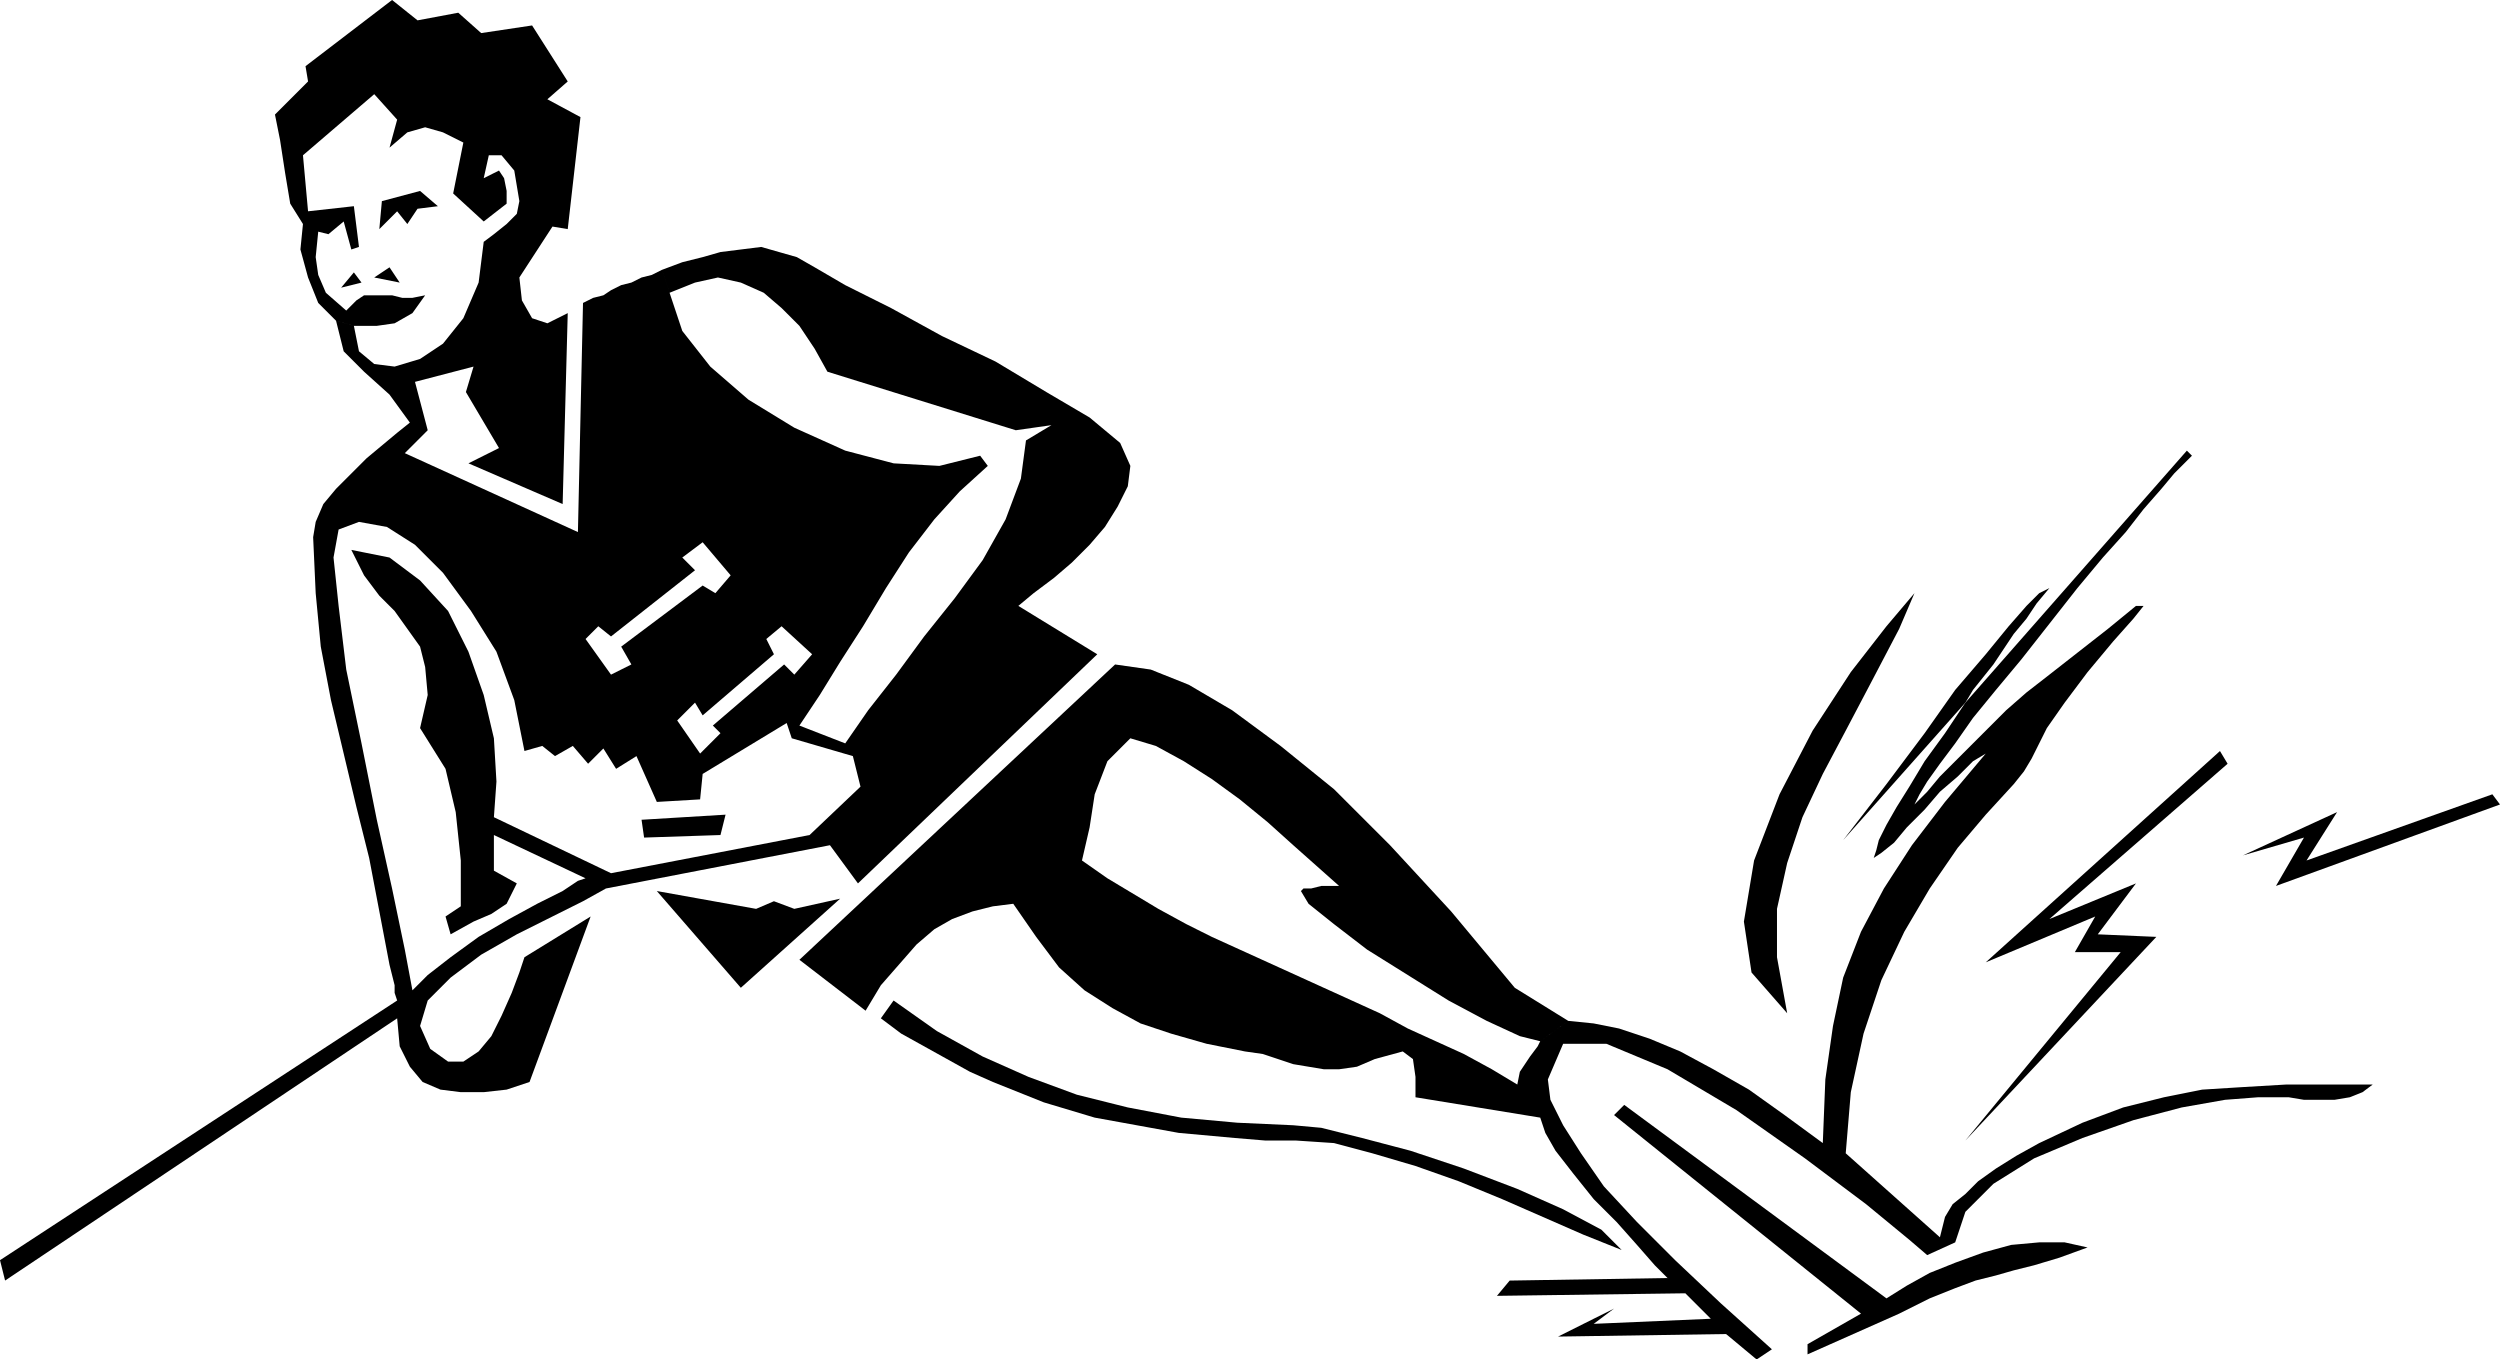 <svg xmlns="http://www.w3.org/2000/svg" width="94.272" height="51.264" fill-rule="evenodd" stroke-linecap="round" preserveAspectRatio="none" viewBox="0 0 982 534"><style>.pen1{stroke:none}.brush2{fill:#000}</style><path d="m369 191-27-6 17 20 10-14zM172 81l-8 1-4 6-4-5-7 7 1-11 15-4 7 6zm-15 30-10-2 6-4 4 6zm-15 0-8 2 5-6 3 4zm730 184 3 5-70 61 34-14-15 20 23 1-75 80 61-74h-18l8-14-43 18 92-83zm107 17 3 4-88 32 11-19-24 7 37-17-12 19 73-26zm-233-65-11 21-10 19-9 17-8 17-6 18-4 18v19l4 22-14-16-3-20 4-24 10-26 13-25 15-23 14-18 11-13-6 14zM638 434l103 76 8-5 9-5 10-4 11-4 11-3 11-1h10l9 2-11 4-10 3-8 2-7 2-8 2-8 3-10 4-12 6-36 16v-4l21-12-97-78 4-4zm-308-81-39 35-33-38 39 7 7-3 8 3 18-4zm307 138-15-6-16-7-16-7-17-7-17-6-17-5-15-4-15-1h-12l-12-1-11-1-11-1-11-2-11-2-11-2-10-3-10-3-10-4-10-4-9-4-9-5-9-5-9-5-8-6 5-7 17 12 18 10 18 8 19 7 20 5 21 4 22 2 22 1 11 1 16 4 19 5 21 7 21 8 18 8 15 8 8 8zM283 328l-30 1-1-7 33-2-2 8z" class="pen1 brush2"/><path d="m132 126 3 12 8 8 10 9 8 11-5 4-6 5-6 5-6 6-6 6-5 6-3 7-1 6 1 22 2 21 4 21 5 21 5 21 5 20 4 21 4 21 1 4 1 4v3l1 3 6-4-3-16-5-24-6-27-6-30-6-29-3-25-2-19 2-11 8-3 11 2 11 7 11 11 11 15 10 16 7 19 4 20 7-2 5 4 7-4 6 7 6-6 5 8 8-5 8 18 17-1 1-10-1-8-9-13 7-7 3 5 28-24-3-6 6-5-20-20-6 7-5-3-32 24 4 7-8 4-10-14 5-5 5 4 33-26-5-5 8-6 11 13 20 20 12 11-7 8-4-4-28 24 3 3-8 8 1 8 33-20 2 6 24 7 3 12-20 19-78 15-46-22 1-14-1-17-4-17-6-17-8-16-11-12-12-9-15-3 5 10 6 8 6 6 5 7 5 7 2 8 1 11-3 13 10 16 4 17 2 19v18l-6 4 2 7 9-5 7-3 6-4 4-8-9-5v-14l36 17-3 1-6 4-10 5-11 6-12 7-11 8-9 7-6 6-6 4L0 495l2 8 154-103 1 11 4 8 5 6 7 3 8 1h9l9-1 9-3 24-65-26 16-2 6-3 8-4 9-4 8-5 6-6 4h-6l-7-5-4-9 3-10 9-9 12-9 14-8 14-7 12-6 9-5 88-17 11 15 94-90-31-19 6-5 8-6 7-6 7-7 6-7 5-8 4-8 1-8-4-9-12-10-17-10-20-12-21-10-20-11-18-9-12-7-7-4-7-2-7-2-8 1-8 1-7 2-8 2-8 3 3 9 10-4 9-2 9 2 9 4 7 6 7 7 6 9 5 9 74 23 14-2-10 6-2 15-6 16-9 16-11 15-12 15-11 15-11 14-9 13-18-7 8-12 8-13 9-14 9-15 9-14 10-13 10-11 11-10-3-4-16 4-18-1-19-5-20-9-18-11-15-13-11-14-5-15-3-9-4 2-4 1-4 2-4 1-4 2-3 2-4 1-4 2-2 90-68-31 9-9-5-19 23-6-3 10 13 22-12 6 37 16 2-75-8 4-6-2-4-7-1-9 13-20 6 1 5-44-13-7 8-7-14-22-20 3-9-8-16 3-10-8-34 26 1 6-13 13 2 10 2 13 2 12 5 8-1 10 3 11 4 10 7 7 7 2h9l7-1 7-4 5-7-5 1h-4l-4-1h-11l-3 2-4 4-8-7-3-7-1-7 1-10 4 1 6-5 3 11 3-1-2-16-18 2-2-22 28-24 9 10-3 11 7-6 7-2 7 2 8 4-4 20 12 11 9-7v-5l-1-5-2-3-6 3 2-9h5l5 6 2 12-1 5-4 4-5 4-4 3-2 16-6 14-8 10-9 6-10 3-8-1-6-5-2-10-7-2zm592 204 48-54 3-5 4-5 4-5 4-6 4-6 5-6 4-6 5-6-4 2-5 5-7 8-9 11-12 14-12 17-15 20-17 22z" class="pen1 brush2"/><path d="m605 409-8-2-13-6-15-8-16-10-16-10-13-10-10-8-3-5 1-1h3l4-1h7l-9-8-9-8-10-9-11-9-11-8-11-7-11-6-10-3-9 9-5 13-2 13-3 13 10 7 10 6 10 6 11 6 10 5 11 5 11 5 11 5 11 5 11 5 11 5 11 6 11 5 11 5 11 6 10 6 1-5 4-6 3-4 1-2 11-8 10 1 10 2 12 4 12 5 13 7 14 8 14 10 15 11 1-25 3-21 4-19 7-18 9-17 11-17 13-17 16-19-5 3-6 6-7 6-6 7-7 7-5 6-5 4-3 2 1-3 1-4 3-6 4-7 5-8 6-10 8-11 8-12 87-99 2 2-3 3-4 4-5 6-7 8-7 9-9 10-10 12-11 14-11 14-10 12-9 11-7 10-6 8-5 7-3 5-2 4 5-5 5-6 6-6 6-6 7-7 7-7 8-7 9-7 23-18 11-9h3l-4 5-8 9-10 12-9 12-7 10-3 6-3 6-3 5-4 5-11 12-11 13-11 16-10 17-9 19-7 21-5 23-2 24 37 33 1-4 1-4 3-5 5-4 5-5 7-5 8-5 9-5 17-8 16-6 16-4 15-3 16-1 17-1h34l-4 3-5 2-6 1h-12l-6-1h-12l-13 1-17 3-19 5-20 7-19 8-16 10-11 11-4 12-11 5-7-6-17-14-24-18-27-19-27-16-24-10h-17l-6 14 1 8 5 10 7 11 9 13 13 14 15 15 18 17 20 18-6 4-12-10-66 1 22-11-8 6 46-2-10-10-74 1 5-6 62-1-5-5-7-8-8-9-9-9-8-10-7-9-4-7-2-6-49-8v-8l-1-7-4-3-11 3-7 3-7 1h-6l-6-1-6-1-6-2-6-2-7-1-15-3-14-4-12-4-11-6-11-7-10-9-9-12-9-13-8 1-8 2-8 3-7 4-7 6-7 8-7 8-6 10-26-20 124-116 14 2 15 6 17 10 19 14 21 17 22 22 24 26 25 30 21 13-11 8z" class="pen1 brush2"/></svg>
